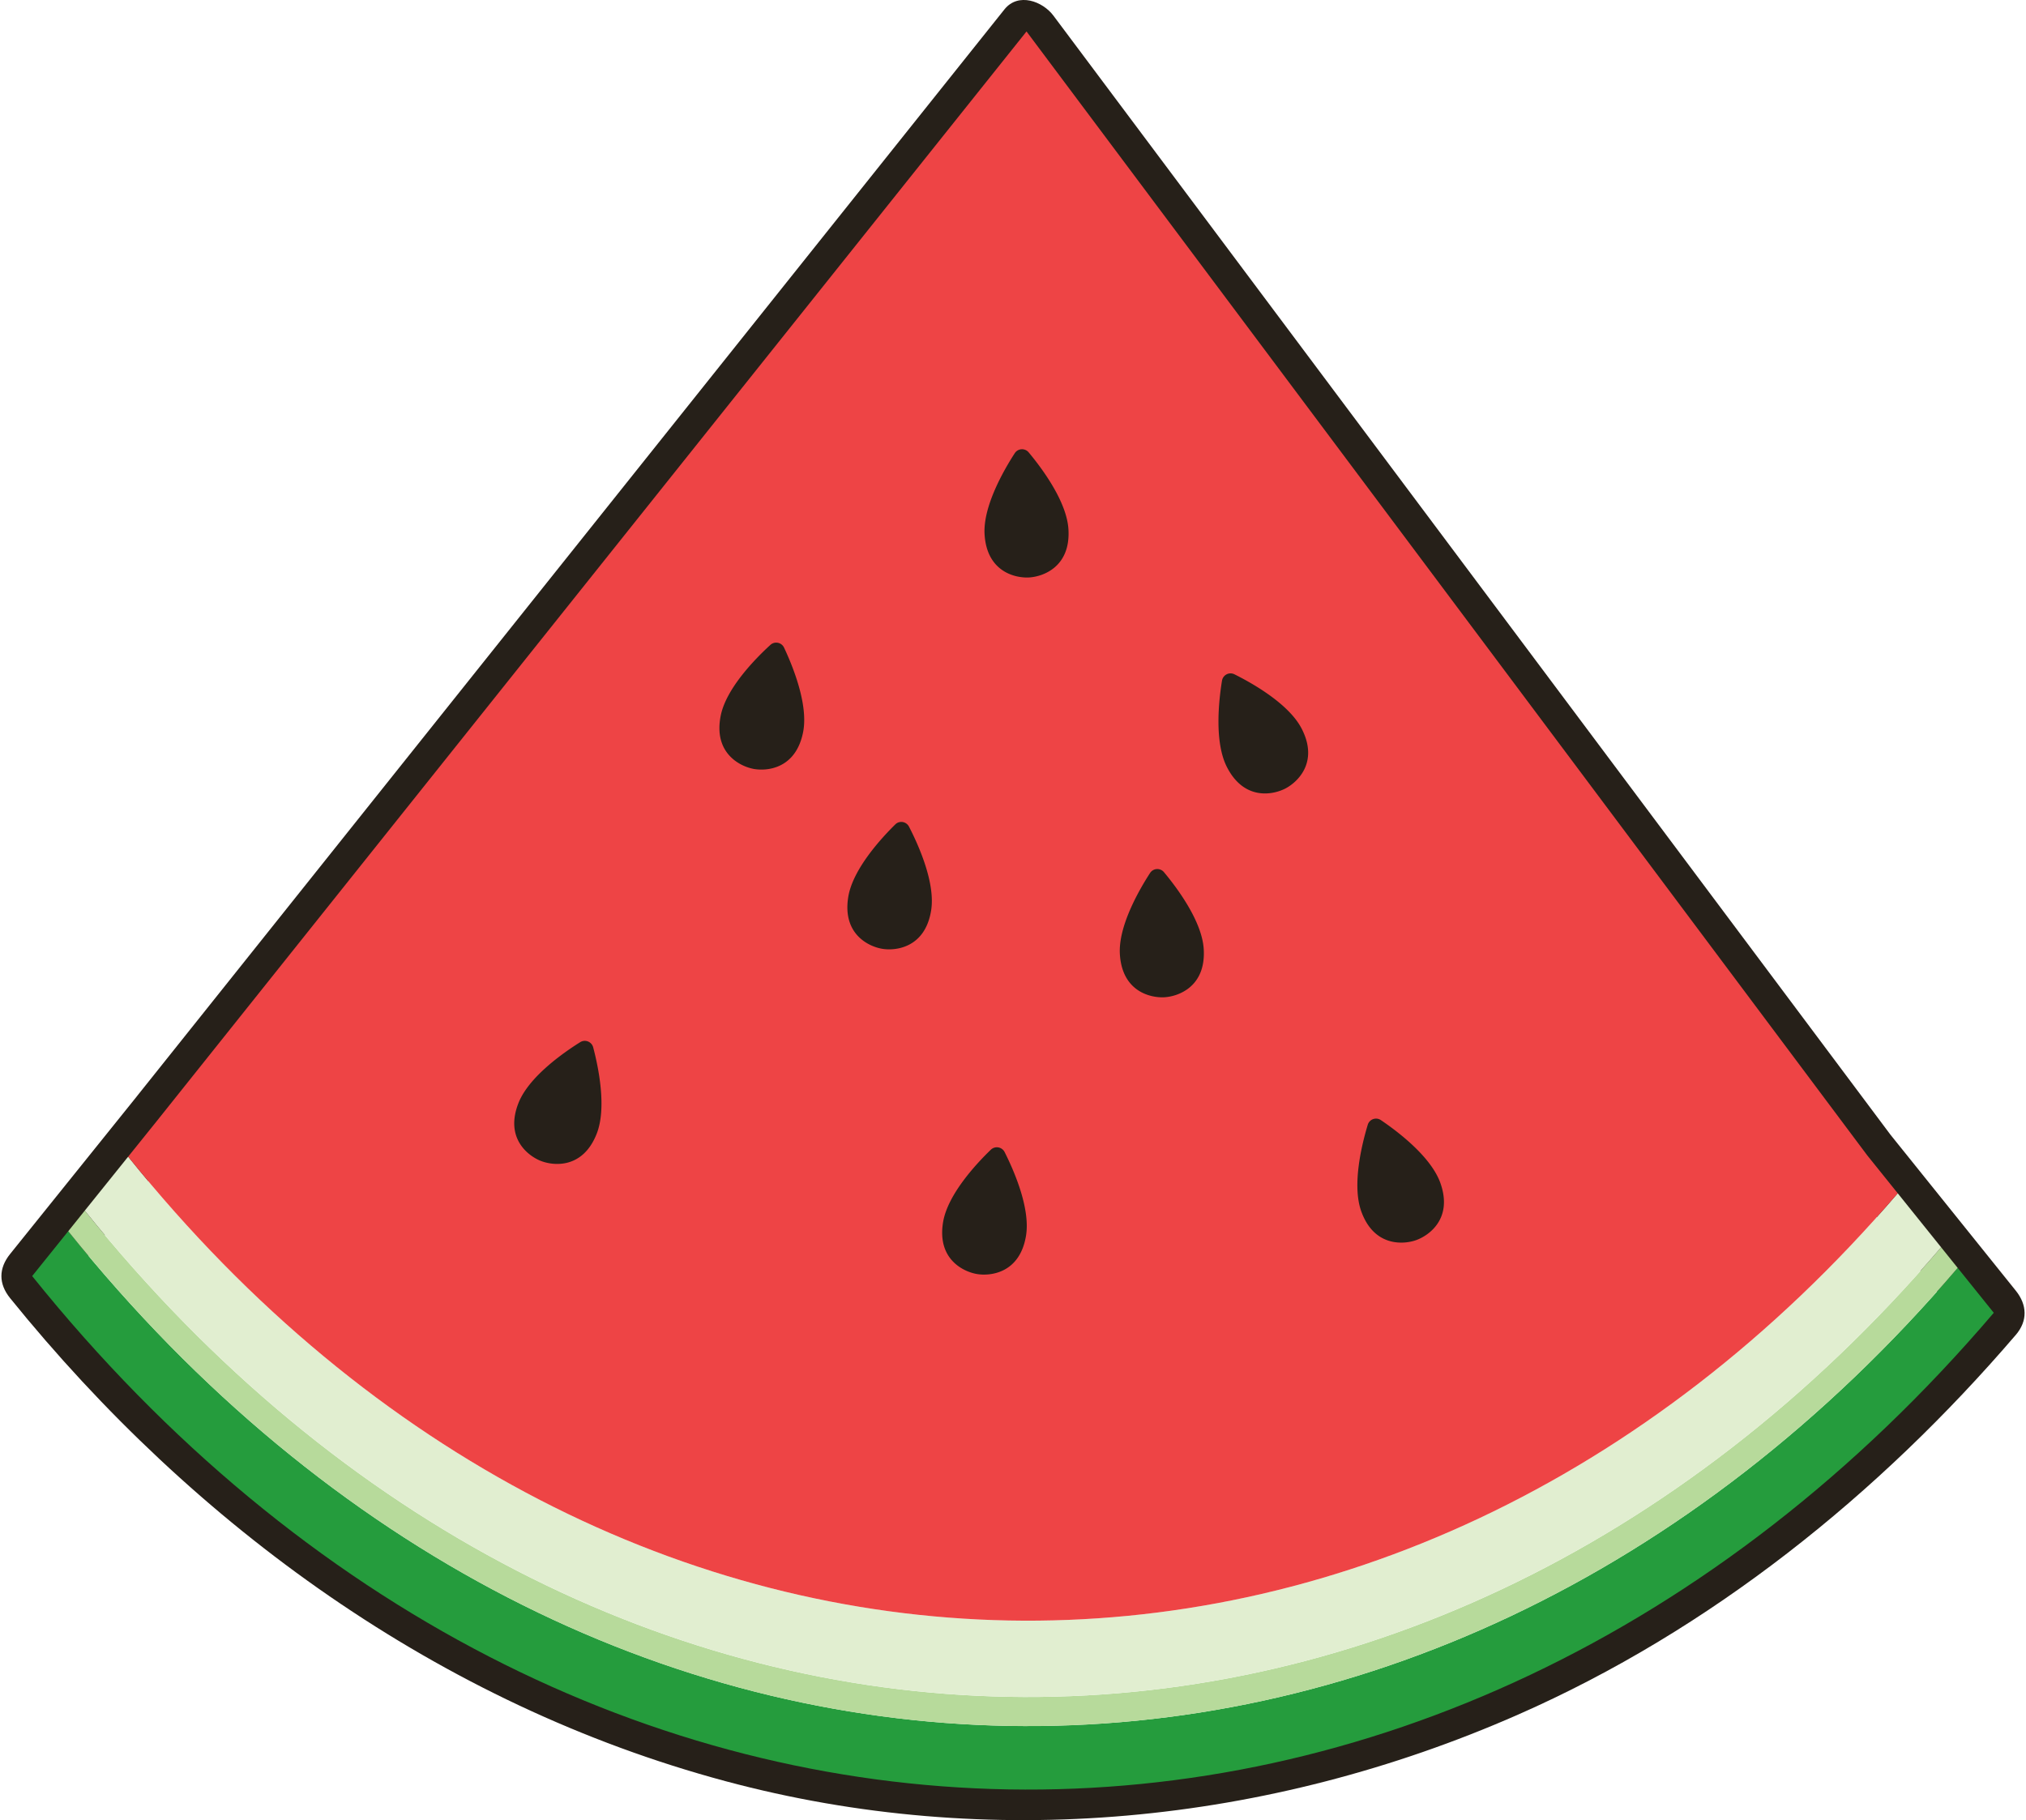 <svg xmlns="http://www.w3.org/2000/svg" width="325" height="292" viewBox="0 0 324.168 291.659"><defs/><path d="M21.675 175.713l-20.283 25.23c-1.852 2.303-1.86 4.768 0 7.07 29.557 36.578 68.88 65.12 114.616 77.4 42.255 11.347 87.027 6.9 126.912-10.62 30.938-13.59 57.945-35.35 79.846-60.896 1.925-2.244 1.812-4.816 0-7.07L302.47 181.57c-2.04-2.54-6.38-1.566-7.853 1.012l8.63.007L168.567 2.515C166.843.2 162.92-1.26 160.714 1.503L21.673 175.71c-3.98 4.986 3.048 12.11 7.07 7.07L167.785 8.574l-7.853-1.012 134.682 180.074c2.157 2.884 6.608 3.546 8.635 0l-7.85 1.005 20.295 25.256v-7.07c-30.468 35.536-70.4 62.174-116.633 71.56-43.05 8.74-87.897.15-125.926-21.327-25.076-14.162-46.63-33.788-64.673-56.118v7.07l20.283-25.23c4-4.974-3.03-12.097-7.07-7.07z" fill="#262019"/><path d="M313.444 203.163c-85.256 99.82-219.4 97.856-302.732-5.88l-5.784 7.196c86.517 107.713 225.85 109.678 314.303 5.885z" fill="#259c3d"/><path d="M313.444 203.163l-2.647-3.295c-83.794 98-215.577 96.042-297.44-5.876l-2.646 3.3c83.323 103.737 217.477 105.7 302.732 5.88z" fill="#b7da9b"/><path d="M310.797 199.868l-6.953-8.654c-79.952 93.23-205.51 91.273-283.537-5.867l-6.95 8.645C95.22 295.9 227.003 297.87 310.797 199.868z" fill="#e1eed0"/><path d="M25.21 179.25l-4.904 6.098c78.026 97.14 203.585 99.096 283.537 5.867l-4.908-6.107L164.25 5.04 25.21 179.246" fill="#ee4445"/><path d="M86.424 186.024c2.035.804 6.726 1.3 8.95-4.336 1.65-4.175.268-10.747-.558-13.866a1.39 1.39 0 0 0-2.081-.822c-2.735 1.713-8.233 5.564-9.884 9.742-2.225 5.636 1.537 8.48 3.572 9.282zm140.244 12.7c2.062-.732 5.922-3.44 3.896-9.15-1.5-4.234-6.86-8.277-9.533-10.084-.777-.526-1.836-.15-2.107.747-.936 3.1-2.55 9.605-1.05 13.838 2.025 5.7 6.73 5.38 8.793 4.65zM186.37 159.8c2.184-.134 6.644-1.667 6.274-7.716-.27-4.484-4.304-9.85-6.37-12.326-.602-.72-1.725-.653-2.232.136-1.754 2.708-5.107 8.523-4.834 13.007.366 6.045 4.98 7.03 7.163 6.9zm-45.2-7.756c2.16.345 6.846-.187 7.798-6.17.705-4.436-2.067-10.548-3.55-13.414-.433-.834-1.54-1.013-2.2-.352-2.297 2.264-6.832 7.215-7.536 11.65-.952 5.983 3.337 7.944 5.498 8.288zm15.138 52.108c2.158.363 6.85-.127 7.855-6.102.747-4.428-1.97-10.567-3.425-13.447a1.39 1.39 0 0 0-2.207-.371c-2.32 2.242-6.898 7.152-7.645 11.58-1.008 5.974 3.263 7.975 5.422 8.34zm8.384-111.622c2.184-.134 6.644-1.667 6.275-7.716-.27-4.484-4.305-9.85-6.37-12.326-.603-.72-1.725-.653-2.233.136-1.754 2.708-5.107 8.523-4.834 13.007.366 6.046 4.98 7.03 7.163 6.9zm-44.258 30.664c2.146.422 6.85.063 8.02-5.882.87-4.407-1.678-10.617-3.053-13.535-.4-.85-1.504-1.068-2.195-.433-2.38 2.177-7.093 6.958-7.96 11.366-1.173 5.943 3.04 8.06 5.2 8.484zm85.263 3.173c1.947-1 5.416-4.194 2.65-9.585-2.05-3.998-7.896-7.293-10.783-8.732a1.39 1.39 0 0 0-1.992 1.021c-.52 3.184-1.256 9.857.795 13.854 2.764 5.4 7.383 4.44 9.33 3.442z" fill="#262019"/></svg>